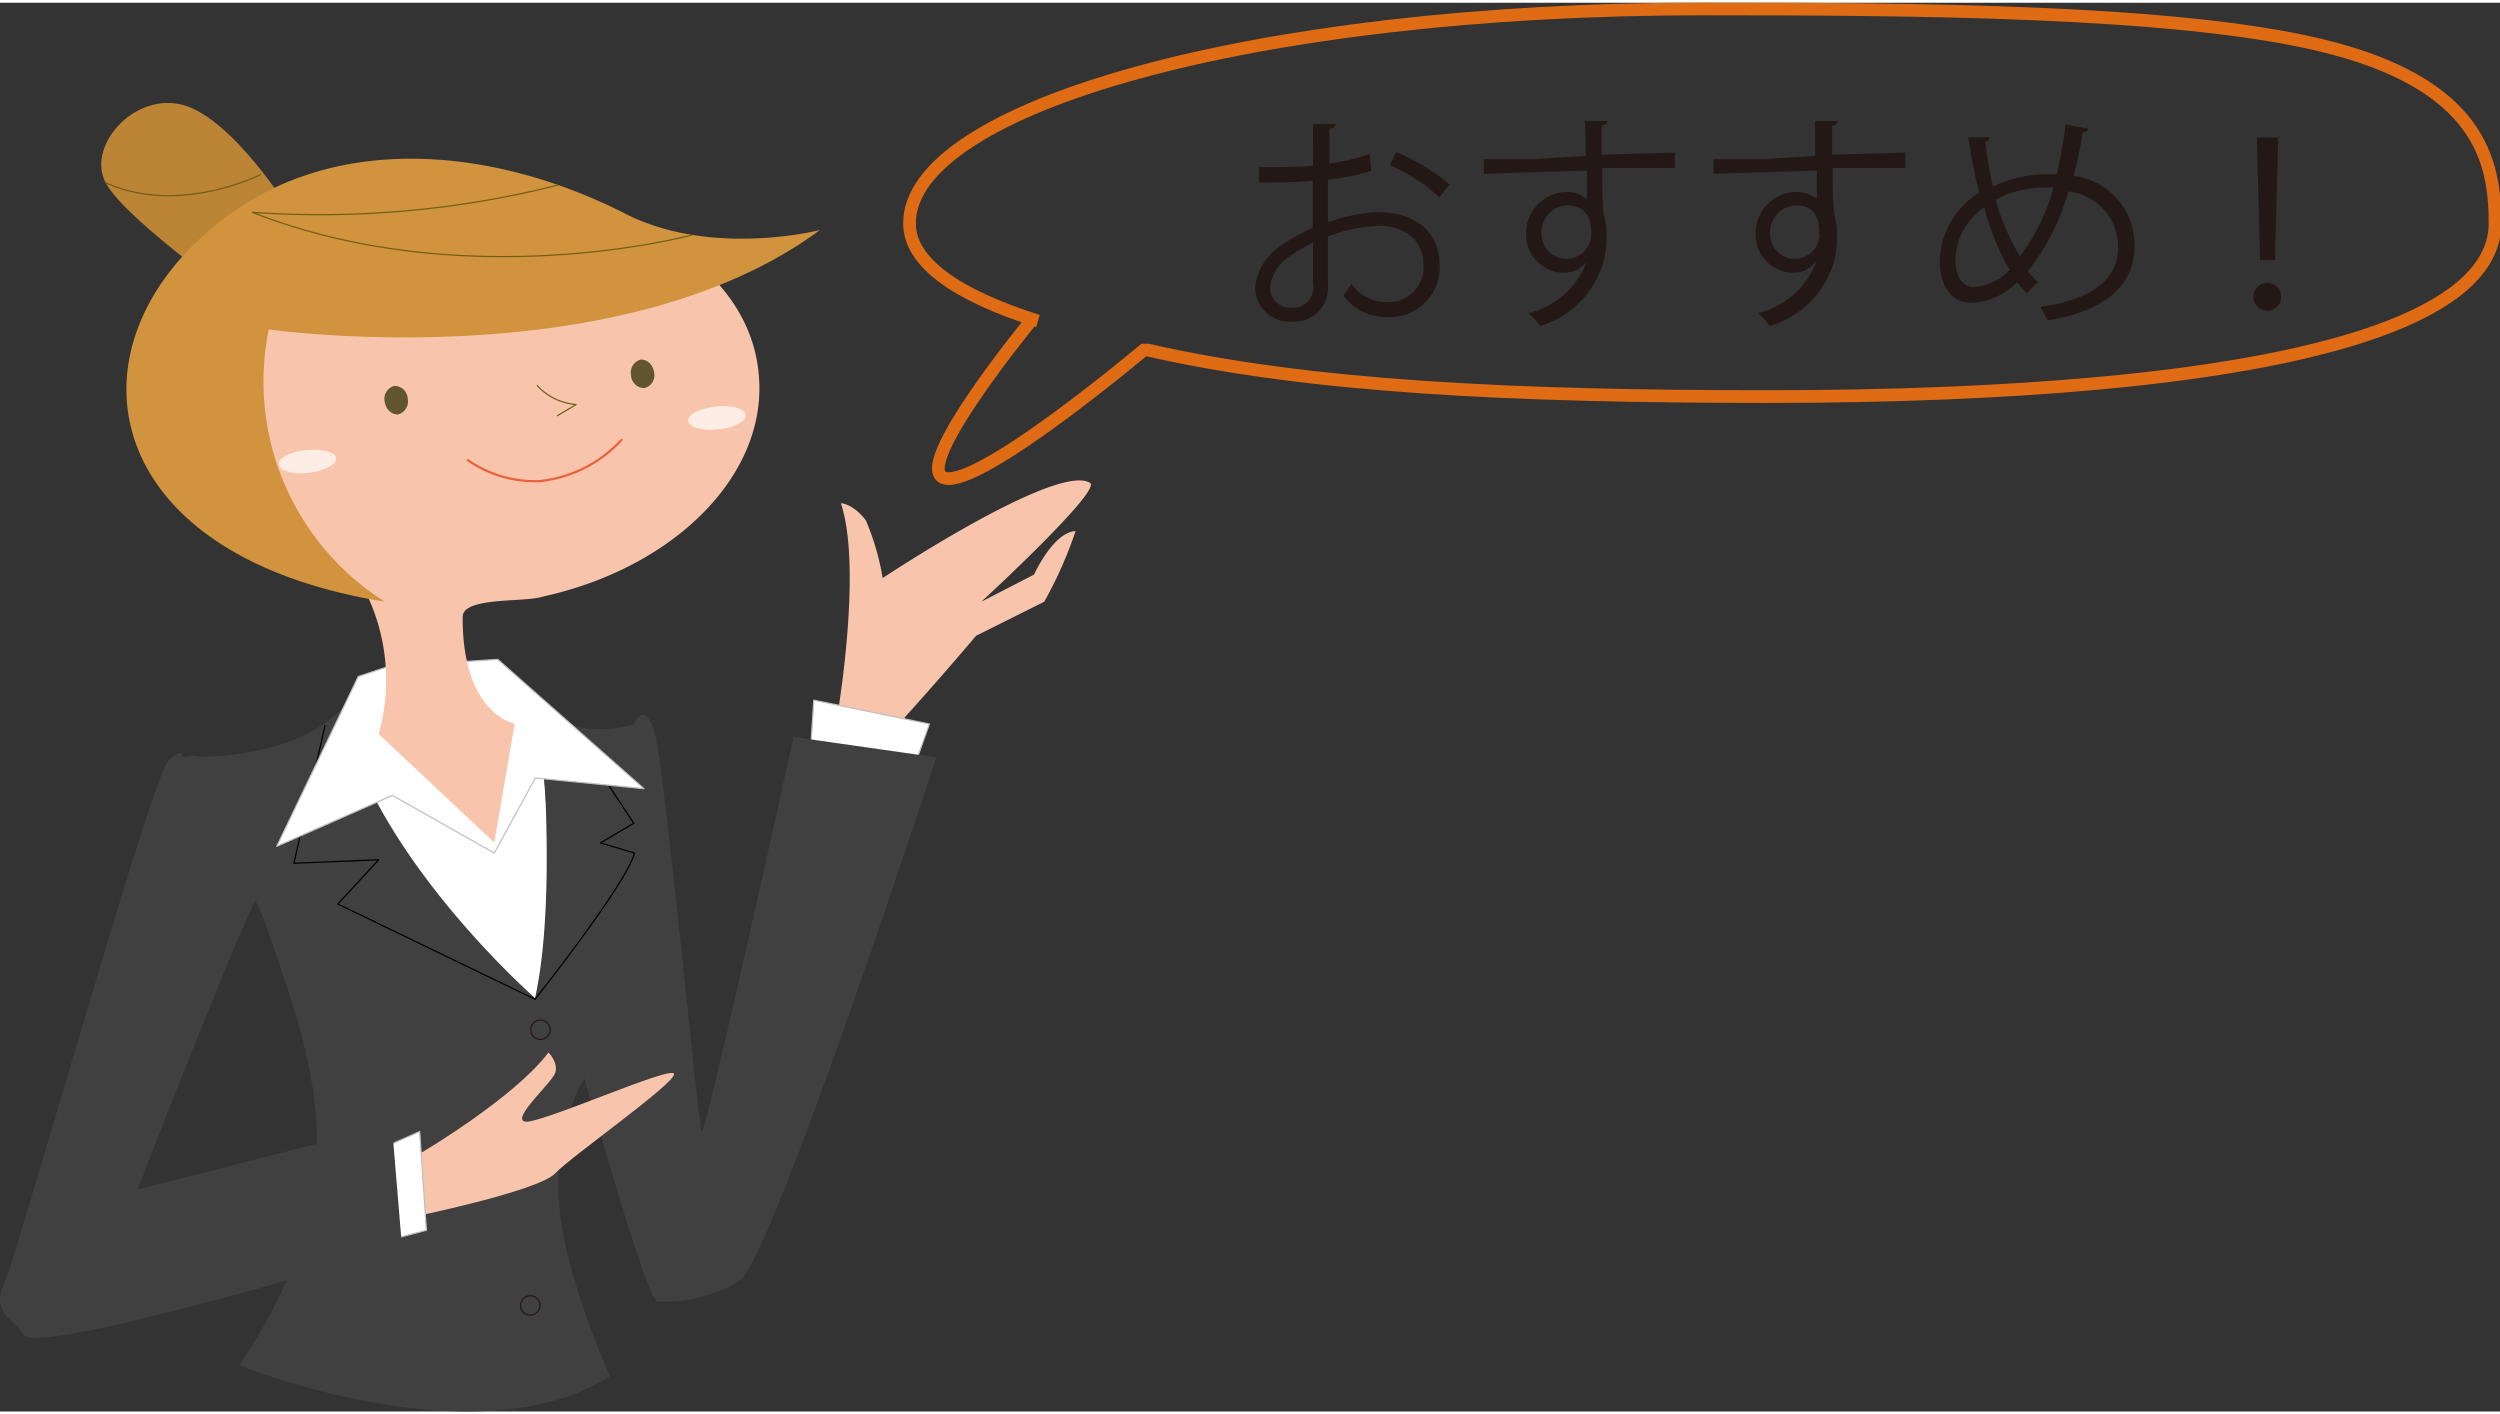 <?xml version="1.0" encoding="utf-8"?>
<svg id="recommend" data-name="recommend" xmlns="http://www.w3.org/2000/svg" viewBox="0 0 100.55 56.66" width="274" height="155">
<rect x="0" y="0" width="100.55" height="56.66" fill="#333333" stroke="none"/>
<defs>
<style>.cls-1{fill:#231815}.cls-10,.cls-14{fill:none}.cls-5{fill:#fff}.cls-10,.cls-5{stroke-linecap:round}.cls-10,.cls-14,.cls-5{stroke-linejoin:round;stroke-width:.05px}.cls-4{fill:#f8c5ac}.cls-5{stroke:#bfbfbf}.cls-6{fill:#404040}.cls-14{stroke-linecap:square}.cls-10{stroke:#705f17}.cls-11{fill:#61552f}.cls-13{fill:#fdede4}.cls-14{stroke:#231815}</style>
</defs>
<path class="cls-1" d="M55.15 6.76a8.83 8.83 0 0 1-1.74.36v1.72a6.57 6.57 0 0 1 2-.42c1.54 0 2.49.83 2.49 2.1a2 2 0 0 1-2.12 2.12 2.09 2.09 0 0 1-1.75-.87 3.23 3.23 0 0 0 .32-.47 1.72 1.72 0 0 0 1.44.74 1.4 1.4 0 0 0 1.46-1.52c0-.87-.64-1.56-1.84-1.55a6.55 6.55 0 0 0-2 .43v2A1.36 1.36 0 0 1 52 12.83a1.4 1.4 0 0 1-1.52-1.39 2.31 2.31 0 0 1 1.13-1.73 6.55 6.55 0 0 1 1.19-.65v-1.9c-.72.07-1.44.07-2.16.07v-.62c.8 0 1.52 0 2.17-.05V4.88h.91c0 .11-.1.17-.25.19v1.39a7.27 7.27 0 0 0 1.62-.38zm-2.34 4.6V9.65a5.72 5.72 0 0 0-.91.53 1.78 1.78 0 0 0-.82 1.23.83.83 0 0 0 .91.86.82.82 0 0 0 .83-.9zm5.09-3.53a7.51 7.51 0 0 0-2-1.3l.26-.53a8.75 8.75 0 0 1 2.14 1.3zM63.78 6.16c0-.19 0-1.18-.05-1.4h.92c0 .07-.07.16-.23.18v1.17l2.94-.08v.62h-2.92c0 .7 0 1.35.06 1.85a3 3 0 0 1 .11.94 4 4 0 0 1-.09.87A3.78 3.78 0 0 1 61.94 13a3.73 3.73 0 0 0-.46-.52 3.31 3.31 0 0 0 2.35-2.1 1.12 1.12 0 0 1-.93.48 1.53 1.53 0 0 1-1.52-1.56A1.66 1.66 0 0 1 63 7.61a1.31 1.31 0 0 1 .83.28V6.75l-4.15.13v-.59h2zM64 9.32c0-.32 0-1.17-1-1.17a1.09 1.09 0 0 0-1 1.15 1 1 0 0 0 1 1 1 1 0 0 0 1-.98zM73 6.16v-1.4h.92c0 .07-.07.16-.23.18v1.17l2.94-.08v.62h-2.92c0 .7 0 1.35.06 1.85a3 3 0 0 1 .11.94 4 4 0 0 1-.09.87A3.78 3.78 0 0 1 71.17 13a3.73 3.73 0 0 0-.46-.52 3.31 3.31 0 0 0 2.35-2.1 1.12 1.12 0 0 1-.93.48 1.53 1.53 0 0 1-1.52-1.56 1.66 1.66 0 0 1 1.62-1.69 1.36 1.36 0 0 1 .84.28V6.75l-4.15.13v-.59h2zm.17 3.16c0-.35 0-1.17-.92-1.17a1.09 1.09 0 0 0-1.06 1.15 1 1 0 0 0 1 1 1 1 0 0 0 .99-.98zM84 5.07c0 .09-.11.12-.23.14-.1.62-.23 1.22-.37 1.75a2.8 2.8 0 0 1 2.45 2.82c0 1.61-1.22 2.63-3.5 3a5.64 5.64 0 0 0-.29-.55c2-.26 3.13-1.07 3.13-2.39a2.24 2.24 0 0 0-2-2.25 9.23 9.23 0 0 1-1.63 3.21 4.27 4.27 0 0 0 .41.44l-.46.44a5.46 5.46 0 0 1-.38-.44 2.74 2.74 0 0 1-1.83.83c-.8 0-1.28-.67-1.28-1.65a3.28 3.28 0 0 1 1.58-2.77c-.17-.68-.31-1.43-.44-2.24h.87a.24.24 0 0 1-.19.2c.09.62.19 1.23.31 1.78a5.18 5.18 0 0 1 2.35-.49h.22a19.37 19.37 0 0 0 .36-2zm-3.19 5.65a9.84 9.84 0 0 1-1-2.49 2.58 2.58 0 0 0-1.16 2.1c0 .64.25 1.1.73 1.1a2.12 2.12 0 0 0 1.47-.71zm.41-.5a7.8 7.8 0 0 0 1.37-2.79h-.32a4.18 4.18 0 0 0-2 .49 8.37 8.37 0 0 0 .99 2.3zM90.63 11.8a.56.56 0 1 1 .56.59.58.58 0 0 1-.56-.59zm.27-1.45l-.13-4.93h.86l-.13 4.93z"/>
<path d="M36.58 8.87C36.58 4.21 50.4.25 68.49.25c8.56 0 18.94.06 24.78 1.44 6.51 1.54 7.08 4.72 7.08 7.18 0 3.38-5.89 5.52-16 6.44-3.84.35-8.28.53-13.25.53-10.21 0-18.45-.39-24.93-1.87H46s-6.57 5.53-8 5.15 3.51-6.38 3.51-6.38l.23.06c-3.27-1.04-5.16-2.35-5.16-3.93z" stroke="#df6c14" stroke-width=".51" fill="none"/>
<path stroke-width=".05" stroke-linejoin="round" stroke-linecap="round" stroke="gray" fill="#fff" d="M13.87 30.1h9.71v10.16h-9.71z"/>
<path class="cls-4" d="M33.69 28.6s1-5.87.13-8.47c0 0 .47 0 1 .68a10 10 0 0 1 .68 2.33s7-4.65 8.34-3.83c.5.3-4.37 4.78-4.37 4.78L41.59 23s.77-1.71 1.67-1.75A16.67 16.67 0 0 1 42 24.09l-2.74 1.37s-1.5 1.77-2.87 3.28l-.27 4-3.28-.41z"/>
<path class="cls-5" d="M32.59 30.24l.14-2.19 4.65.96-.68 1.91-4.11-.68z"/>
<path class="cls-6" d="M21.66 28.6a4.94 4.94 0 0 0 3.83.41s.41-1 .82.27 1.77 15.85 1.91 16.12 3.7-15.87 3.7-15.87l5.74.82S31 50.73 29.72 51.42a6 6 0 0 1-3.28.82c-.54-.14-3.82-12.16-3.82-12.16z"/>
<path class="cls-6" d="M24.53 55.24s-1.91-4.23-2.05-7.1a8.69 8.69 0 0 1 .82-4.51 22.15 22.15 0 0 0 2.32-6.15c.4-1.78-.3-5.89-1.53-8.23 0 0-1.05.17-2.42-1.22 0 0 .81 7.67-.15 12 0 0-6.56-5.74-7.79-11.62 0 0-1.64 2.05-6.42 1.92 0 0 2.88 5.28 3.41 6.83 1.92 5.6 3.83 10.38-1.09 17.62 0 .05 9.57 3.88 14.9.46z"/>
<path d="M13.07 29.08l-1.25 5.53 3.41-.14-1.64 1.78 7.93 3.83s3.69-4.65 4-5.88l-1.37-.41 1.34-.79-2.19-3.31" stroke-linecap="square" stroke="#000" stroke-width=".05" stroke-linejoin="round" fill="none"/>
<path class="cls-5" d="M15.64 26.69l-1.23.41-3.28 6.83 4.65-2.05 4.1 2.32 1.65-3.02 4.37.43-5.88-5.2-4.38.28z"/>
<path d="M12 8.89S9.8 5.17 7.72 4.24s-4.3 1.44-3.47 3 6 5.14 6 5.14z" fill="#bc8435"/>
<path class="cls-4" d="M8.66 16.17c-.48-4.45 3.67-7.56 9.85-8.17s11.57 2.42 12 6.88c.43 4.05-3.34 7.83-8.66 9-.71.25-3.22 0-3.24.81C18.58 28.6 20.7 29 20.7 29l-.82 4.78-4.65-4.37a8 8 0 0 0-.55-5.76c-2.05-1.14-5.68-4.44-6.02-7.48z"/>
<path d="M10.81 13.14s14.06 2 22.17-4c0 0-4.33 1.12-7.82-.65C20.12 5.92 14 5.23 9.48 8.34c-7.06 4.88-6 13.82 6 15.75a10.47 10.47 0 0 1-4.67-10.95z" fill="#d1933d"/>
<path class="cls-10" d="M27.84 9.34s-9.09 2.47-17.69-.91a39.13 39.13 0 0 0 12.27-1.09M10.48 6.91s-3.29 1.67-6.23.33"/>
<path class="cls-11" d="M25.91 15.5a.54.54 0 0 1-.53-.52.54.54 0 0 1 .4-.63c.26 0 .49.21.53.53a.53.53 0 0 1-.4.62zM16 16.56c-.26 0-.49-.21-.53-.53a.53.53 0 0 1 .4-.62.54.54 0 0 1 .53.52.54.54 0 0 1-.4.63z"/>
<path d="M25 17.58a5.21 5.21 0 0 1-3.29 1.66 4.75 4.75 0 0 1-2.89-.84" stroke="#eb613b" stroke-width=".09" stroke-linejoin="round" stroke-linecap="round" fill="none"/>
<path class="cls-13" d="M28.89 17.16c-.64.07-1.18-.08-1.21-.34s.47-.51 1.11-.58 1.17.08 1.2.34-.47.51-1.1.58zM12.41 18.91c-.63.07-1.17-.09-1.2-.34s.47-.52 1.1-.58 1.18.08 1.21.33-.47.52-1.11.59z"/>
<path class="cls-10" d="M21.61 15.4a2.37 2.37 0 0 0 1.56.76l-.75.45"/>
<path class="cls-14" d="M21.8 41.69a.39.39 0 0 0 0-.77.39.39 0 1 0 0 .77zM21.39 46.91a.39.39 0 1 0-.39-.39.39.39 0 0 0 .39.39zM21.39 52.78a.39.39 0 0 0 0-.77.39.39 0 1 0 0 .77z"/>
<path class="cls-4" d="M17 46.22s3.69-2.18 5.06-4c0 0 .41.41.27.82s-1.76 1.82-1.22 1.96 6-2.32 6-1.91-4.1 3.28-4.79 4-5.88 1.78-5.88 1.78l-1.23-2z"/>
<path class="cls-5" d="M15.64 45.95l1.24-.55.27 3.97-2.05.54.54-3.96z"/>
<path class="cls-6" d="M7.31 30.38s.13-.55-.55.13S.75 50.19.2 51.42s.14 1.36.8 2.18 15.17-3.55 15.17-3.55l-.41-4.92-10.23 2.6S9.08 38.57 10.31 36c0 0-.68-6.58-3-5.62z"/>
</svg>